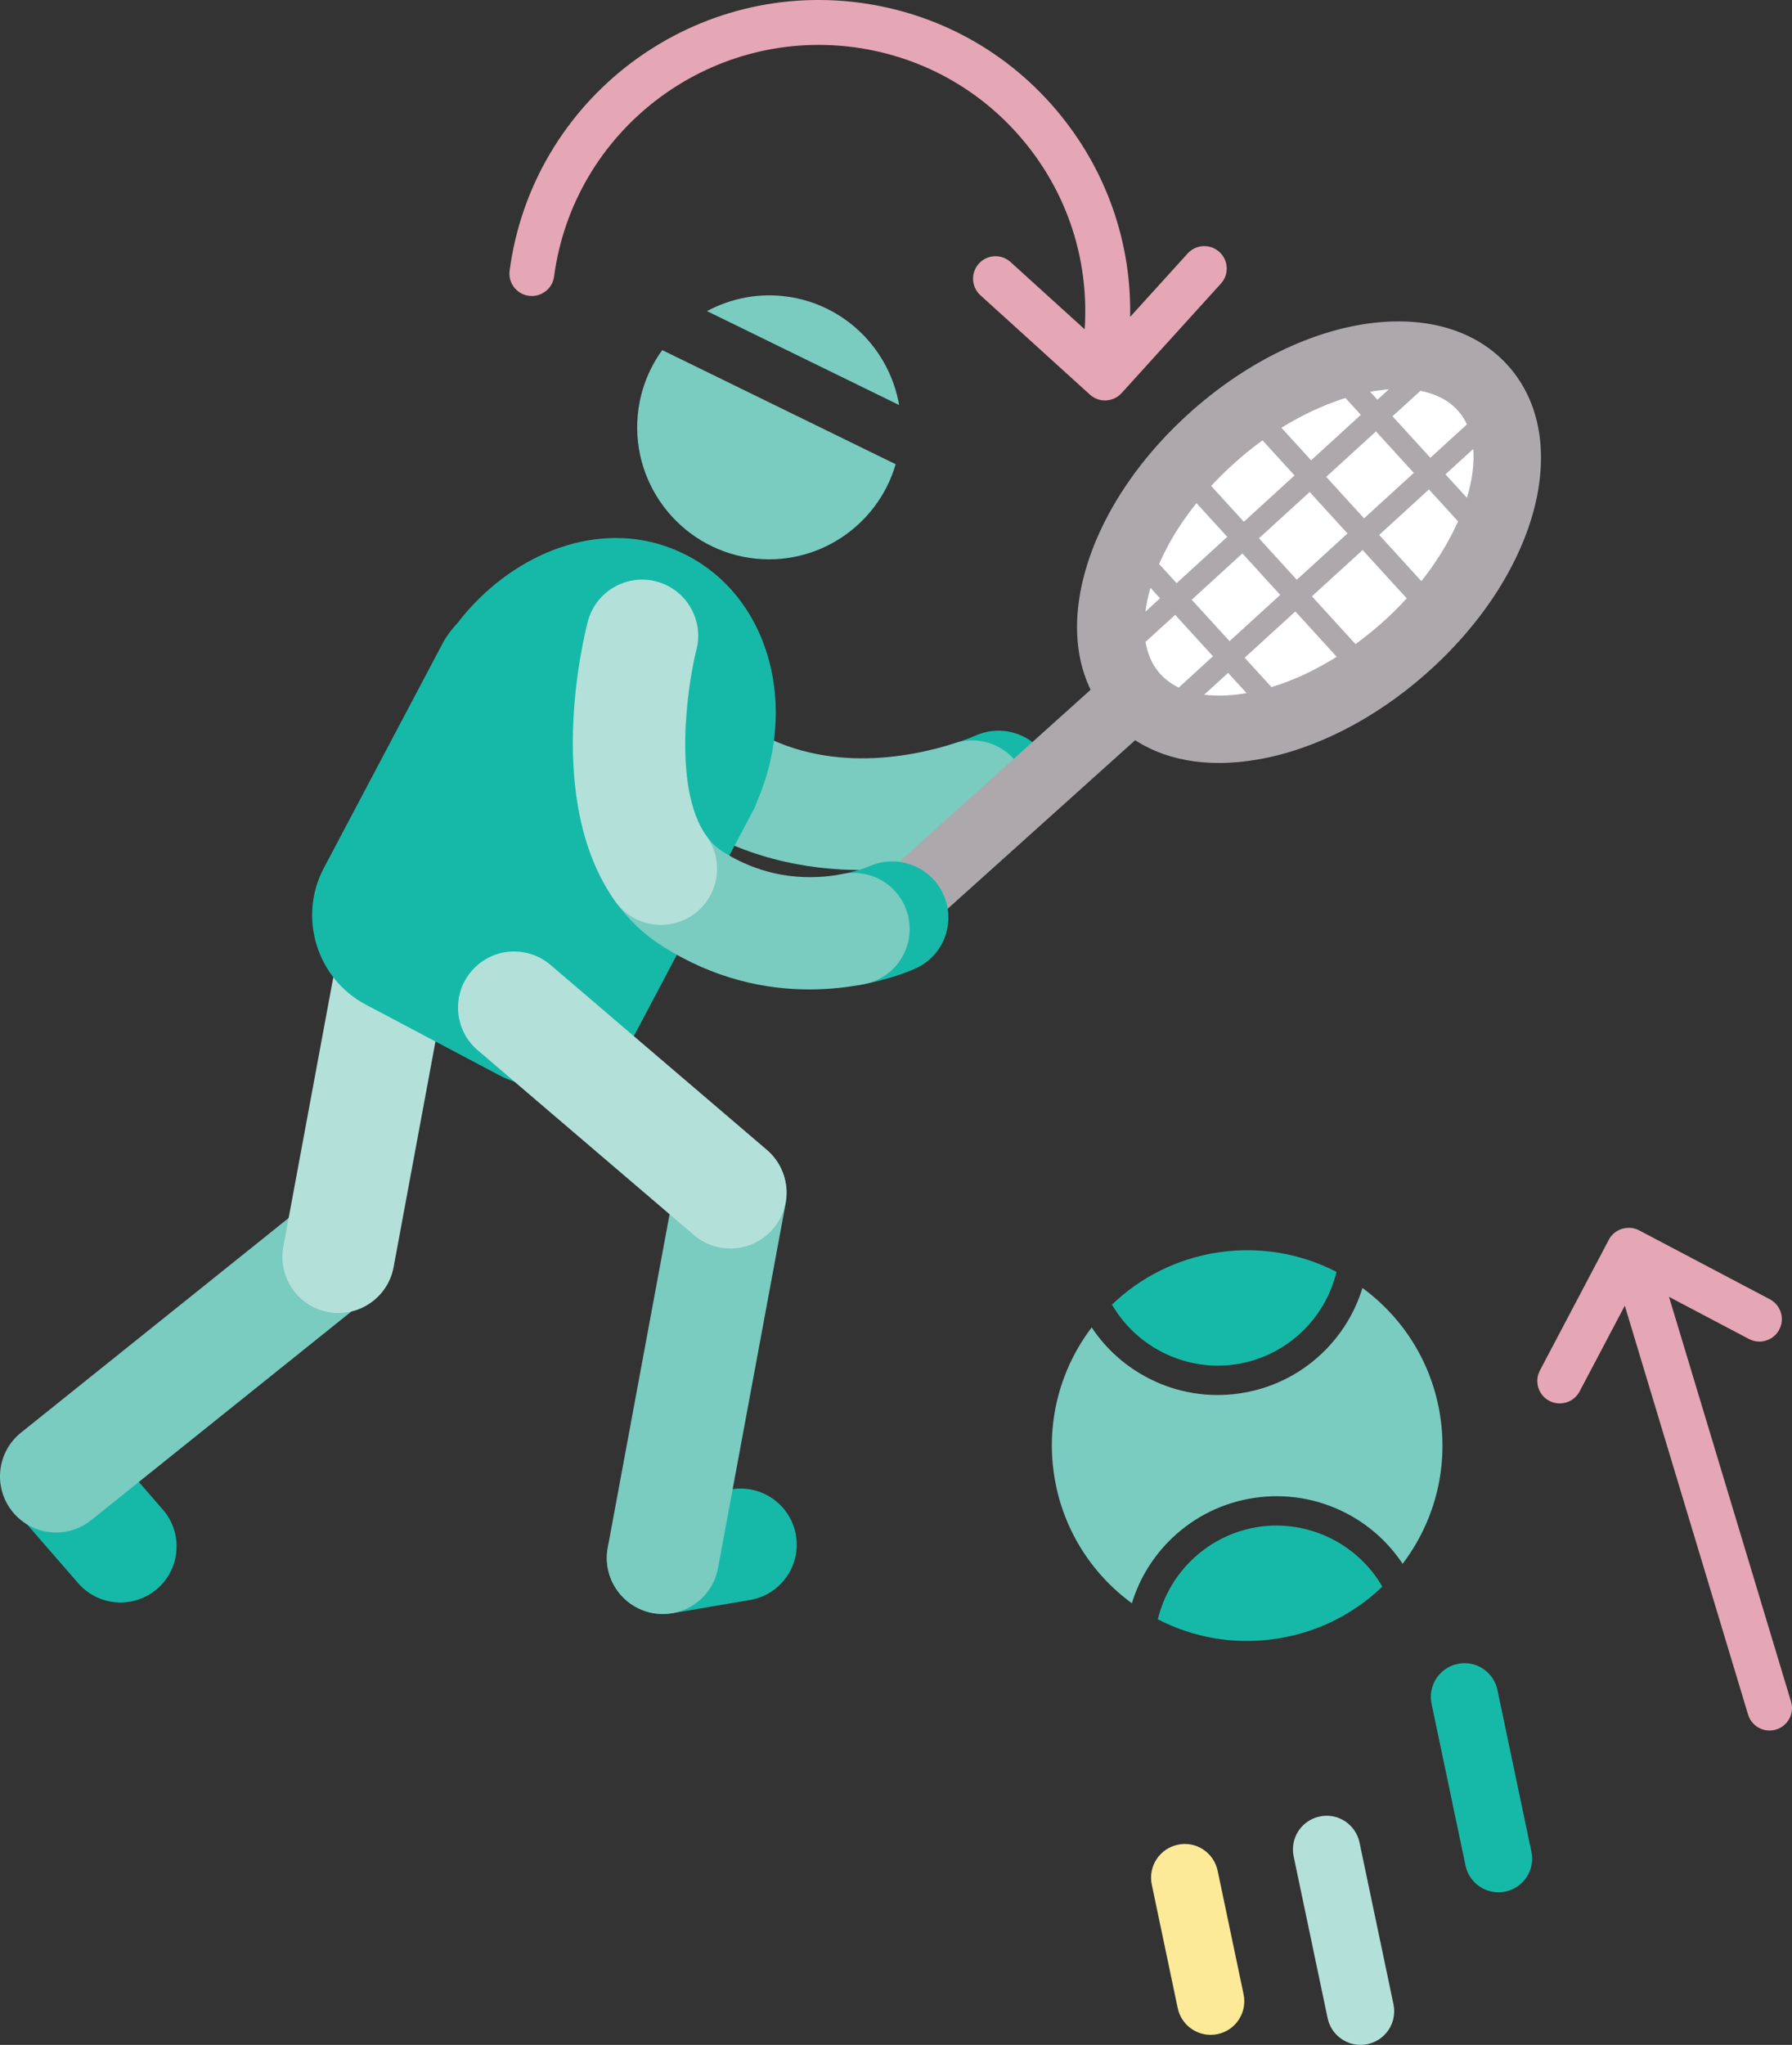 <?xml version="1.0" encoding="utf-8"?>
<!-- Generator: Adobe Illustrator 19.0.0, SVG Export Plug-In . SVG Version: 6.00 Build 0)  -->
<svg version="1.1" id="Layer_1" xmlns="http://www.w3.org/2000/svg" xmlns:xlink="http://www.w3.org/1999/xlink" x="0px" y="0px"
	 viewBox="0 0 79.882 91.125" style="enable-background:new 0 0 79.882 91.125;" xml:space="preserve">
<rect x="0" y="0" width="79.882" height="91.125" fill="#333333" stroke="none"/>
<style type="text/css">
	.st0{fill:#7ACBC0;}
	.st1{fill:#16B9A8;}
	.st2{fill:#FCEA98;}
	.st3{fill:#B4E0DA;}
	.st4{fill:#E5A6B6;}
	.st5{fill:#FFFFFF;}
	.st6{fill:#ADA8AC;}
</style>
<g id="XMLID_2296_">
	<g id="XMLID_6967_">
		<g id="XMLID_7043_">
			<g id="XMLID_46_">
				<g id="XMLID_47_">
					<g id="XMLID_48_">
						<path id="XMLID_49_" class="st0" d="M52.264,68.526c1.013-0.962,2.282-1.578,3.669-1.78c1.387-0.202,2.779,0.026,4.025,0.659
							c1.047,0.532,1.925,1.315,2.567,2.281c1.364-1.795,2.035-4.115,1.684-6.522c-0.351-2.407-1.656-4.439-3.475-5.77
							c-0.34,1.11-0.958,2.11-1.809,2.919c-1.013,0.962-2.282,1.578-3.669,1.78c-1.387,0.202-2.779-0.026-4.025-0.659
							c-1.047-0.532-1.925-1.315-2.567-2.281c-1.364,1.795-2.035,4.115-1.684,6.522c0.351,2.407,1.655,4.439,3.475,5.77
							C50.795,70.335,51.413,69.334,52.264,68.526z"/>
					</g>
				</g>
			</g>
		</g>
		<g id="XMLID_7026_">
			<g id="XMLID_29_">
				<g id="XMLID_30_">
					<path id="XMLID_31_" class="st1" d="M61.62,70.703c-1.107-1.916-3.301-2.985-5.498-2.665c-2.197,0.32-3.995,1.971-4.509,4.123
						c1.557,0.803,3.371,1.144,5.237,0.872S60.356,71.916,61.62,70.703z"/>
				</g>
			</g>
		</g>
		<g id="XMLID_6968_">
			<g id="XMLID_25_">
				<g id="XMLID_26_">
					<path id="XMLID_27_" class="st1" d="M59.576,56.677c-1.557-0.803-3.371-1.144-5.237-0.872c-1.866,0.272-3.507,1.117-4.77,2.33
						c1.107,1.916,3.301,2.985,5.498,2.665C57.265,60.48,59.062,58.829,59.576,56.677z"/>
				</g>
			</g>
		</g>
	</g>
	<path id="XMLID_425_" class="st2" d="M53.966,90.677c-0.695,0-1.318-0.485-1.467-1.191l-1.156-5.505
		c-0.17-0.812,0.349-1.606,1.16-1.776c0.811-0.177,1.606,0.35,1.776,1.159l1.156,5.505c0.17,0.812-0.349,1.606-1.16,1.776
		C54.172,90.667,54.068,90.677,53.966,90.677z"/>
	<path id="XMLID_424_" class="st3" d="M60.648,91.124c-0.695,0-1.318-0.485-1.467-1.191l-1.514-7.21
		c-0.17-0.812,0.349-1.606,1.16-1.776c0.809-0.177,1.606,0.35,1.776,1.159l1.514,7.21c0.17,0.812-0.349,1.606-1.16,1.776
		C60.854,91.115,60.75,91.124,60.648,91.124z"/>
	<path id="XMLID_423_" class="st1" d="M66.796,84.325c-0.695,0-1.318-0.485-1.467-1.191l-1.514-7.21
		c-0.17-0.812,0.349-1.606,1.16-1.776c0.81-0.177,1.606,0.35,1.776,1.159l1.514,7.21c0.17,0.812-0.349,1.606-1.16,1.776
		C67.002,84.315,66.898,84.325,66.796,84.325z"/>
	<path id="XMLID_44_" class="st4" d="M79.839,75.827L74.4,57.791l3.564,1.878c0.149,0.078,0.308,0.115,0.465,0.115
		c0.359,0,0.707-0.194,0.885-0.534c0.258-0.488,0.07-1.093-0.418-1.351l-5.828-3.072c-0.122-0.064-0.251-0.1-0.381-0.111
		c-0.007-0.001-0.014,0.003-0.021,0.002c-0.381-0.024-0.76,0.168-0.949,0.527l-3.073,5.828c-0.258,0.489-0.07,1.094,0.418,1.352
		c0.149,0.078,0.308,0.115,0.466,0.115c0.359,0,0.706-0.194,0.885-0.533l2.016-3.823l5.495,18.221
		c0.131,0.433,0.528,0.711,0.957,0.711c0.096,0,0.193-0.014,0.289-0.043C79.699,76.914,79.998,76.356,79.839,75.827z"/>
	<g id="XMLID_1794_">
		<path id="XMLID_419_" class="st1" d="M5.372,71.41c-0.699,0-1.394-0.291-1.888-0.86l-2.306-2.654
			c-0.906-1.042-0.795-2.621,0.248-3.527c1.043-0.905,2.621-0.794,3.527,0.248l2.306,2.654c0.906,1.042,0.795,2.621-0.248,3.527
			C6.537,71.208,5.953,71.41,5.372,71.41z"/>
		<path id="XMLID_418_" class="st0" d="M2.501,68.292c-0.732,0-1.458-0.32-1.952-0.937c-0.864-1.077-0.69-2.65,0.387-3.514
			l12.274-9.839c1.077-0.864,2.651-0.691,3.514,0.387c0.864,1.077,0.69,2.65-0.387,3.514L4.064,67.743
			C3.602,68.113,3.05,68.292,2.501,68.292z"/>
		<path id="XMLID_417_" class="st3" d="M15.091,58.511c-0.151,0-0.305-0.014-0.459-0.042c-1.357-0.252-2.254-1.557-2.002-2.914
			l2.236-12.051c0.252-1.357,1.555-2.254,2.914-2.002c1.357,0.252,2.254,1.557,2.002,2.914l-2.236,12.051
			C17.323,57.67,16.272,58.511,15.091,58.511z"/>
		<path id="XMLID_416_" class="st1" d="M43.337,37.997c-1.058,0-2.041-0.677-2.38-1.738c-0.421-1.315,0.303-2.723,1.618-3.144
			c0.567-0.182,0.904-0.332,0.907-0.334c1.255-0.563,2.736-0.008,3.305,1.244c0.569,1.253,0.024,2.729-1.226,3.304
			c-0.059,0.026-0.598,0.271-1.462,0.548C43.847,37.957,43.59,37.997,43.337,37.997z"/>
		<path id="XMLID_415_" class="st0" d="M38.429,38.772c-2.502,0-5.393-0.55-8.097-2.378c-6.17-4.169-5.57-8.914-4.391-10.84
			l4.265,2.609c0,0,0.027-0.034,0.059-0.104c-0.295,0.638-0.024,2.239,2.867,4.192c3.396,2.296,7.374,1.527,9.444,0.863
			c1.316-0.42,2.722,0.304,3.143,1.618c0.421,1.315-0.303,2.723-1.618,3.144C42.935,38.249,40.867,38.772,38.429,38.772z"/>
		<g id="XMLID_8159_">
			<g id="XMLID_413_">
				
					<ellipse id="XMLID_112_" transform="matrix(-0.751 0.66 -0.66 -0.751 118.133 3.786)" class="st5" cx="58.353" cy="24.162" rx="10.357" ry="6.346"/>
				<path id="XMLID_410_" class="st6" d="M54.341,34c-2.032,0-3.733-0.69-4.894-2.011l0,0c-1.477-1.68-1.829-4.097-0.99-6.806
					c0.759-2.453,2.434-4.908,4.717-6.915c4.994-4.389,11.181-5.238,14.085-1.935c2.904,3.305,1.267,9.331-3.726,13.721
					c-2.283,2.006-4.933,3.353-7.462,3.79C55.472,33.949,54.894,34,54.341,34z M62.378,17.332c-2.119,0-4.9,1.146-7.224,3.19
					c-1.873,1.646-3.234,3.616-3.831,5.547c-0.3,0.97-0.65,2.771,0.377,3.939h0c1.028,1.169,2.858,1.055,3.858,0.88
					c1.992-0.345,4.12-1.441,5.993-3.088c3.543-3.114,5.157-7.548,3.453-9.486C64.419,17.648,63.49,17.332,62.378,17.332z"/>
			</g>
			<path id="XMLID_409_" class="st6" d="M38.051,43.749c-0.411,0-0.82-0.168-1.116-0.497c-0.554-0.616-0.503-1.564,0.113-2.118
				l12.224-10.986c0.616-0.555,1.564-0.503,2.118,0.112c0.554,0.616,0.503,1.564-0.113,2.118L39.053,43.365
				C38.766,43.623,38.408,43.749,38.051,43.749z"/>
		</g>
		<g id="XMLID_7756_">
			<g id="XMLID_39_">
				<g id="XMLID_42_">
					<path id="XMLID_43_" class="st0" d="M40.08,18.05c-0.422-2.448-2.376-4.46-4.965-4.83c-1.287-0.183-2.533,0.072-3.599,0.644
						L40.08,18.05z"/>
				</g>
				<g id="XMLID_40_">
					<path id="XMLID_41_" class="st0" d="M29.521,15.601c-0.543,0.749-0.919,1.634-1.058,2.612
						c-0.458,3.211,1.782,6.195,4.992,6.653c2.931,0.418,5.667-1.415,6.471-4.179L29.521,15.601z"/>
				</g>
			</g>
		</g>
		<path id="XMLID_7755_" class="st1" d="M33.42,36.409L33.42,36.409l0.2-0.379c0.062-0.117,0.096-0.24,0.146-0.36
			c0.055-0.127,0.106-0.254,0.155-0.382c0.014-0.044,0.034-0.086,0.046-0.13c1.659-4.49-0.107-9.43-4.382-10.845
			c-3.221-1.066-6.88,0.46-9.182,3.439c-0.257,0.278-0.493,0.579-0.677,0.928l-0.336,0.635l0,0l-0.663,1.254l-4.294,8.118
			c-1.157,2.187-0.314,4.924,1.873,6.081l5.94,3.142c2.188,1.157,4.924,0.314,6.081-1.873l4.294-8.118l0,0L33.42,36.409z"/>
		<path id="XMLID_408_" class="st1" d="M38.048,43.899c-1.171,0-2.216-0.826-2.45-2.019c-0.266-1.354,0.616-2.668,1.971-2.935
			c0.723-0.142,1.175-0.34,1.179-0.342c1.253-0.556,2.732-0.004,3.3,1.244c0.568,1.247,0.039,2.713-1.202,3.294
			c-0.157,0.073-1.005,0.453-2.313,0.71C38.37,43.884,38.208,43.899,38.048,43.899z"/>
		<path id="XMLID_407_" class="st0" d="M36.077,44.092c-1.929,0-4.228-0.45-6.56-1.936c-0.809-0.514-1.511-1.182-2.086-1.983
			c-0.805-1.121-0.548-2.684,0.574-3.488c1.122-0.805,2.684-0.547,3.489,0.574c0.204,0.283,0.435,0.506,0.708,0.68
			c2.044,1.302,4.047,1.264,5.368,1.007c1.356-0.269,2.669,0.617,2.934,1.973c0.266,1.354-0.617,2.668-1.972,2.934
			C37.82,43.992,36.99,44.092,36.077,44.092z"/>
		<path id="XMLID_406_" class="st3" d="M29.465,41.216c-0.779,0-1.546-0.362-2.034-1.044c-3.188-4.448-1.438-11.663-1.228-12.471
			c0.347-1.336,1.714-2.138,3.049-1.791c1.335,0.348,2.136,1.71,1.792,3.045l0,0c-0.375,1.467-1.098,6.142,0.452,8.305
			c0.804,1.122,0.547,2.684-0.576,3.488C30.478,41.064,29.969,41.216,29.465,41.216z"/>
		<path id="XMLID_405_" class="st1" d="M29.546,71.924c-1.196,0-2.254-0.861-2.461-2.08c-0.232-1.361,0.683-2.652,2.044-2.885
			l3.467-0.591c1.361-0.226,2.652,0.684,2.884,2.045c0.232,1.361-0.683,2.652-2.044,2.885l-3.467,0.591
			C29.827,71.913,29.685,71.924,29.546,71.924z"/>
		<path id="XMLID_404_" class="st0" d="M29.552,71.924c-0.151,0-0.305-0.014-0.459-0.042c-1.357-0.252-2.254-1.557-2.002-2.914
			l3.017-16.262c0.252-1.356,1.556-2.248,2.914-2.002c1.357,0.252,2.254,1.557,2.002,2.914L32.007,69.88
			C31.784,71.083,30.733,71.924,29.552,71.924z"/>
		<path id="XMLID_403_" class="st3" d="M32.555,55.636c-0.574,0-1.152-0.197-1.623-0.6l-9.638-8.235
			c-1.05-0.896-1.174-2.475-0.277-3.524c0.897-1.051,2.475-1.173,3.525-0.276l9.638,8.235c1.05,0.896,1.174,2.475,0.277,3.524
			C33.962,55.339,33.261,55.636,32.555,55.636z"/>
		<path id="XMLID_402_" class="st6" d="M49.177,30.151c-0.136,0-0.271-0.055-0.369-0.163c-0.186-0.204-0.172-0.52,0.032-0.706
			l15.128-13.813c0.204-0.187,0.52-0.171,0.706,0.032c0.186,0.204,0.172,0.52-0.032,0.706L49.514,30.02
			C49.418,30.108,49.297,30.151,49.177,30.151z"/>
		<path id="XMLID_401_" class="st6" d="M51.725,32.564c-0.136,0-0.271-0.055-0.369-0.163c-0.186-0.204-0.172-0.52,0.032-0.706
			l15.063-13.751c0.204-0.187,0.521-0.172,0.706,0.032c0.186,0.204,0.172,0.52-0.032,0.706L52.062,32.433
			C51.966,32.521,51.846,32.564,51.725,32.564z"/>
		<path id="XMLID_400_" class="st6" d="M61.263,30.863c-0.136,0-0.271-0.055-0.369-0.163l-8.42-9.223
			c-0.186-0.204-0.172-0.52,0.032-0.706c0.204-0.187,0.52-0.172,0.707,0.032l8.419,9.223c0.186,0.204,0.172,0.52-0.032,0.706
			C61.504,30.82,61.383,30.863,61.263,30.863z"/>
		<path id="XMLID_399_" class="st6" d="M57.562,32.828c-0.136,0-0.271-0.055-0.37-0.163l-7.591-8.315
			c-0.186-0.204-0.172-0.52,0.032-0.706c0.205-0.187,0.521-0.171,0.707,0.032l7.591,8.315c0.186,0.204,0.172,0.52-0.032,0.706
			C57.803,32.785,57.682,32.828,57.562,32.828z"/>
		<path id="XMLID_398_" class="st6" d="M64.015,27.855c-0.136,0-0.271-0.055-0.369-0.163l-8.42-9.223
			c-0.186-0.204-0.172-0.52,0.032-0.706c0.204-0.187,0.52-0.172,0.707,0.032l8.419,9.223c0.186,0.204,0.172,0.52-0.032,0.706
			C64.255,27.812,64.135,27.855,64.015,27.855z"/>
		<path id="XMLID_397_" class="st6" d="M66.848,25.021c-0.136,0-0.271-0.055-0.369-0.163l-7.591-8.314
			c-0.186-0.204-0.172-0.52,0.032-0.706c0.204-0.187,0.52-0.172,0.706,0.032l7.591,8.314c0.186,0.204,0.172,0.52-0.032,0.706
			C67.089,24.978,66.968,25.021,66.848,25.021z"/>
	</g>
	<path id="XMLID_38_" class="st4" d="M54.356,11.227c-0.409-0.372-1.041-0.342-1.413,0.068l-2.564,2.826
		c0.056-3.12-0.924-6.149-2.848-8.665c-2.255-2.949-5.523-4.844-9.202-5.334c-7.593-1.011-14.599,4.342-15.612,11.938
		c-0.073,0.547,0.312,1.05,0.859,1.123c0.546,0.069,1.051-0.312,1.123-0.859c0.867-6.501,6.862-11.079,13.365-10.22
		c3.15,0.42,5.947,2.042,7.878,4.566c1.768,2.312,2.601,5.127,2.409,8.004l-3.302-2.996c-0.409-0.372-1.041-0.342-1.413,0.068
		c-0.371,0.409-0.34,1.041,0.069,1.412l4.88,4.427c0.191,0.174,0.432,0.26,0.672,0.26c0.272,0,0.543-0.11,0.741-0.328l4.427-4.88
		C54.796,12.23,54.765,11.598,54.356,11.227z"/>
</g>
</svg>
